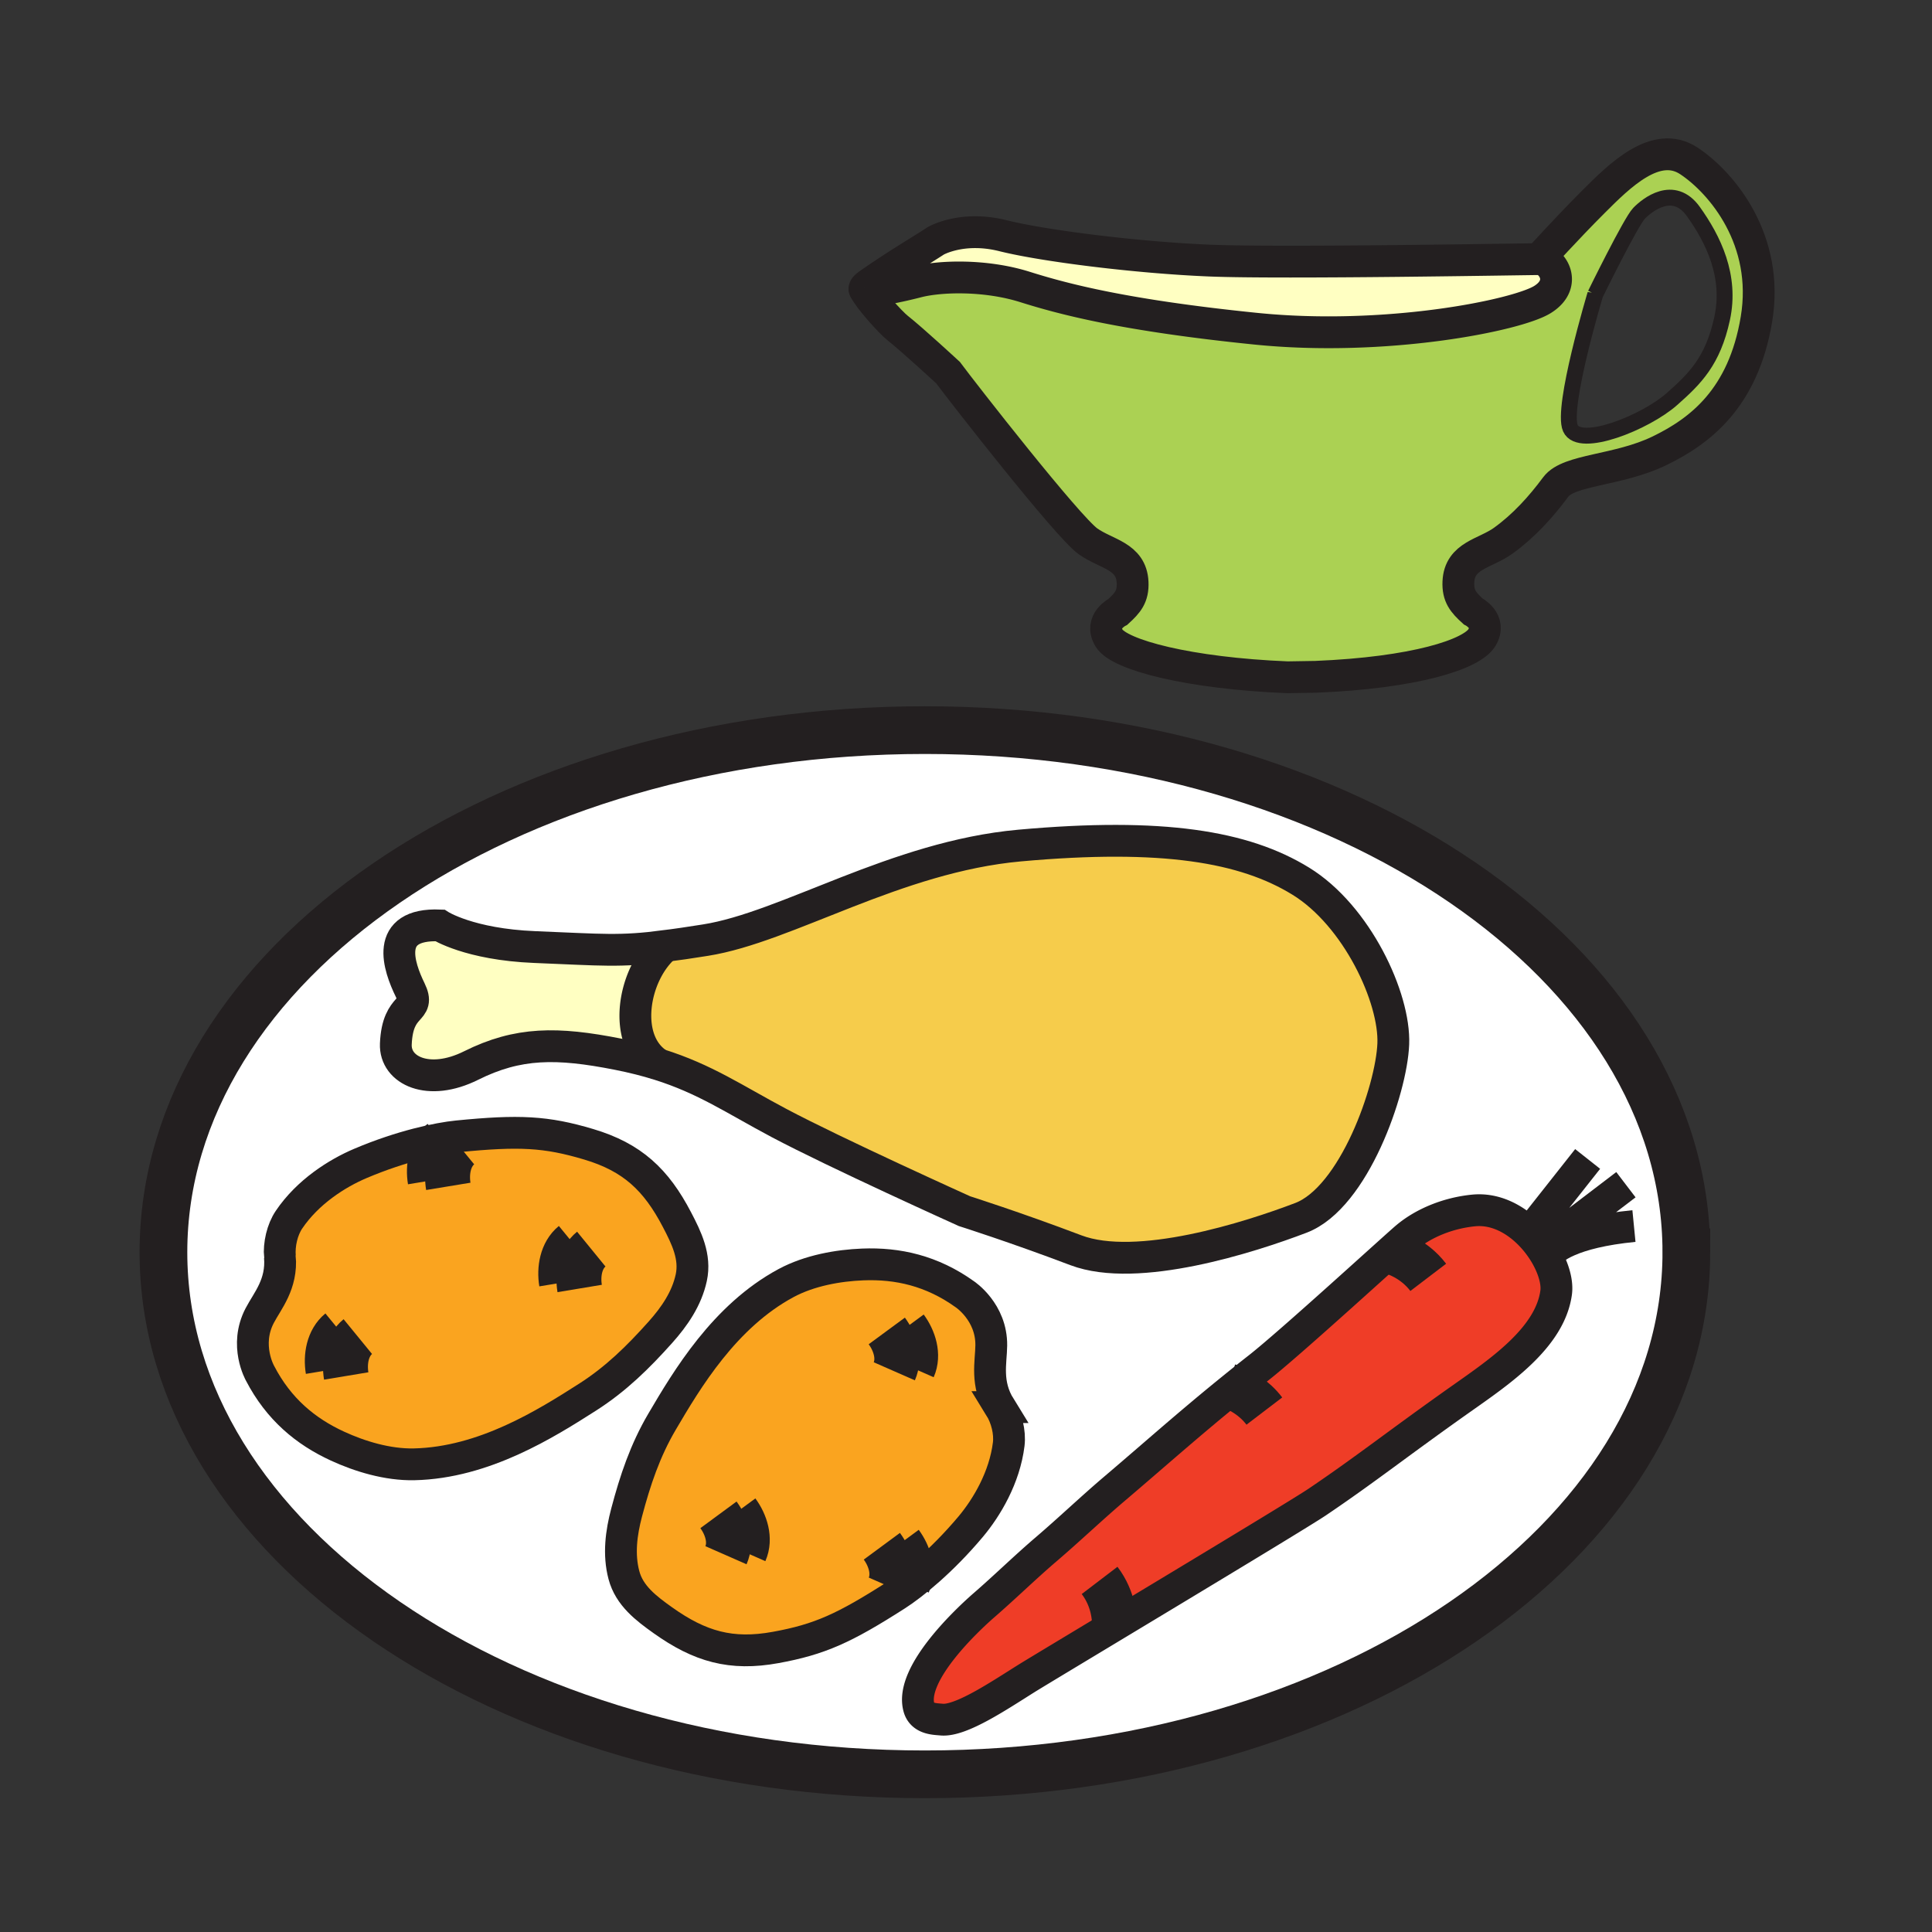 <svg xmlns="http://www.w3.org/2000/svg" width="850.394" height="850.394" viewBox="0 0 850.394 850.394" overflow="visible"><rect x="0" y="0" width="850.394" height="850.394" fill="#333333" stroke="none"/><path fill="none" d="M368 368.249h113.386v113.386H368z"/><path d="M680.66 552.82a41.613 41.613 0 0 0-1.97-3.17 45.787 45.787 0 0 0-5.671-6.851c-6.47-6.41-15.029-10.92-24.399-10-11.17 1.101-21.97 5.5-29.55 11.87-4.891 4.11-51.23 46.55-65.03 57.36-3.87 3.029-7.53 5.95-11.03 8.79-19.89 16.08-34.689 29.38-52.59 44.58-10.13 8.619-19.729 17.8-29.82 26.43-9.47 8.09-18.01 16.5-27.46 24.7-7.09 6.16-32.89 30.21-28.64 45.109 1.46 5.091 7.11 4.98 9.94 5.261 8.44.819 25.24-10.511 37.38-18.12 7.199-4.521 117.55-70.601 128.02-77.67 21.61-14.601 35.74-25.95 63.38-45.45 16.82-11.87 39.061-26.84 41.74-46.75.59-4.409-1.04-10.319-4.3-16.089zm-390.72-84.3c20.48 6.421 33.22 15.311 52.92 25.771 24.85 13.19 81.67 38.82 81.67 38.82s22.05 6.979 49.05 17.21c27 10.22 76.68-5.73 99.05-14.271 23.36-8.939 39.82-56.27 40.64-76.52.82-20.28-15.979-56.49-40.76-71.7-24.75-15.21-60.68-21.33-123.71-15.65-54.51 4.9-102.47 35.96-138.22 41.62-7 1.11-12.71 1.96-17.64 2.6-20.3 2.62-27.54 1.67-57.6.46-28.82-1.17-41.75-9.52-41.75-9.52-24.83-1.01-18 18.27-13.07 28.37 4.92 10.1-5.53 5.1-6.29 23.85-.47 11.66 14.4 18.801 33.12 9.46 20.72-10.329 37.79-10.31 64.66-5 6.68 1.32 12.57 2.83 17.93 4.5zM407.1 321.37c185.11 0 335.169 102.89 335.169 229.82 0 126.92-150.06 229.8-335.169 229.8S71.94 678.11 71.94 551.19c0-126.93 150.05-229.82 335.16-229.82zm36.9 314.3c.64-5.25-.96-11.65-3.84-16.31-6.42-10.38-3.92-19.761-3.84-27.13.17-14.78-11.65-22.551-11.65-22.551-14.46-10.35-29.49-13.729-44.96-13.109-10.7.43-23.33 2.62-33.69 8.18-27.11 14.58-43.62 42.34-54.63 61.06-7.45 12.69-11.79 25.66-15.56 39.891-2.39 9.04-3.62 18.479-1.21 27.59 2.39 9.08 9.8 14.66 17.19 19.92 16.21 11.53 30.02 15.53 49.63 11.94 19.36-3.53 30.15-8.41 53.14-23.131 7.12-4.56 19.97-14.899 32.64-29.989 7.18-8.551 14.98-21.721 16.78-36.361zM304.27 562.4c1.99-9.17-2.08-17.5-6.29-25.551-9.2-17.63-19.7-27.46-38.8-33.159-18.86-5.641-30.68-6.19-57.85-3.511-8.41.84-24.56 4.221-42.7 11.92-10.28 4.36-23.2 12.551-31.44 24.78-2.96 4.39-4.44 10.82-3.99 16.271 1.01 12.17-5.47 19.39-8.89 25.93-6.86 13.09.14 25.37.14 25.37 8.19 15.79 20.05 25.63 34.12 32.09 9.73 4.479 21.98 8.26 33.74 8 30.77-.68 58.08-17.93 76.38-29.61 12.41-7.93 22.16-17.52 31.97-28.489 6.24-6.971 11.62-14.821 13.61-24.041z" fill="#fff"/><path d="M677.4 114.06c5.489 0 12.899 10.63 1.619 17.73-11.279 7.09-69.31 18.69-126.35 12.89-57.05-5.8-84.12-12.89-101.52-18.37-17.4-5.48-37.391-4.84-47.38-2.26-7.68 1.98-21.04 4.9-23.02 3.52-.13-.28-.19-.51-.19-.68v-.01c.17-.45.79-1.06 1.94-1.86 13.54-9.39 21.55-13.89 29.37-19 0 0 11.56-6.78 29.61-2.27 18.05 4.51 59.3 9.67 91.21 10.96 31.911 1.29 139.241-.65 144.711-.65z" fill="#ffffc2"/><path d="M743.48 70.88c14.5 9.66 35.449 34.8 29.649 69.61-5.8 34.81-24.82 49.31-42.87 58.02-18.05 8.7-39.74 8.1-45.439 15.79-6.601 8.9-14.17 17.25-23.21 23.74-8.011 5.74-19.17 6.39-19.681 18.1-.279 6.25 2.19 9.05 6.46 12.95 0 0 8.391 4.19 3.87 11.6-4.51 7.41-29.779 15.46-73.16 17.22l-12.39.2c-43.38-1.76-74-9.8-78.52-17.21-4.5-7.41 3.869-11.6 3.869-11.6 4.28-3.91 6.75-6.71 6.471-12.95-.521-11.72-11.67-12.37-19.67-18.11-9.04-6.48-54.96-65.32-61.561-74.22 0 0-15.5-14.34-22.23-19.66-3.15-2.49-12.89-13.34-14.32-16.79 1.98 1.38 15.34-1.54 23.02-3.52 9.99-2.58 29.98-3.22 47.38 2.26 17.399 5.48 44.47 12.57 101.52 18.37 57.04 5.8 115.07-5.8 126.35-12.89 11.28-7.1 3.87-17.73-1.619-17.73 0 0 12.25-13.53 23.859-25.14 11.602-11.6 27.712-27.72 42.222-18.04zm14.53 69.33c4.07-18.69-3.899-34.85-12.66-47.1-8.76-12.25-20.33-2.9-23.92.81-3.6 3.7-19.239 35.61-19.239 35.61s-15.021 49.96-10.95 58.98c4.069 9.03 32.95-2.46 44.72-12.89 10.189-9.02 17.989-16.72 22.049-35.41z" fill="#abd153"/><path d="M579.84 661.11c-10.47 7.069-120.82 73.149-128.02 77.67-12.141 7.609-28.94 18.939-37.38 18.12-2.83-.28-8.48-.17-9.94-5.261-4.25-14.899 21.55-38.949 28.64-45.109 9.45-8.2 17.99-16.61 27.46-24.7 10.091-8.63 19.69-17.811 29.82-26.43 17.9-15.2 32.7-28.5 52.59-44.58 3.5-2.84 7.16-5.761 11.03-8.79 13.8-10.811 60.14-53.25 65.03-57.36 7.58-6.37 18.38-10.77 29.55-11.87 9.37-.92 17.93 3.59 24.399 10a45.687 45.687 0 0 1 5.671 6.851c.72 1.05 1.369 2.1 1.97 3.17 3.26 5.77 4.89 11.68 4.3 16.09-2.68 19.91-24.92 34.88-41.74 46.75-27.64 19.499-41.77 30.849-63.38 45.449z" fill="#ef3d27"/><path d="M201.33 500.18c27.17-2.68 38.99-2.13 57.85 3.511 19.1 5.699 29.6 15.529 38.8 33.159 4.21 8.051 8.28 16.381 6.29 25.551-1.99 9.22-7.37 17.069-13.61 24.04-9.81 10.97-19.56 20.56-31.97 28.489-18.3 11.681-45.61 28.931-76.38 29.61-11.76.26-24.01-3.521-33.74-8-14.07-6.46-25.93-16.3-34.12-32.09 0 0-7-12.28-.14-25.37 3.42-6.54 9.9-13.76 8.89-25.93-.45-5.45 1.03-11.881 3.99-16.271 8.24-12.229 21.16-20.42 31.44-24.78 18.14-7.699 34.29-11.079 42.7-11.919zM427.22 672.03c-12.67 15.09-25.52 25.43-32.64 29.989-22.99 14.721-33.78 19.601-53.14 23.131-19.61 3.59-33.42-.41-49.63-11.94-7.39-5.26-14.8-10.84-17.19-19.92-2.41-9.11-1.18-18.55 1.21-27.59 3.77-14.23 8.11-27.2 15.56-39.891 11.01-18.72 27.52-46.479 54.63-61.06 10.36-5.56 22.99-7.75 33.69-8.18 15.47-.62 30.5 2.76 44.96 13.109 0 0 11.82 7.771 11.65 22.551-.08 7.369-2.58 16.75 3.84 27.13 2.88 4.659 4.479 11.06 3.84 16.31-1.8 14.641-9.6 27.811-16.78 36.361z" fill="#faa41f"/><path d="M292.94 416.4c-14.45 12.27-19.45 41.88-3 52.12-5.36-1.67-11.25-3.18-17.93-4.5-26.87-5.31-43.94-5.329-64.66 5-18.72 9.341-33.59 2.2-33.12-9.46.76-18.75 11.21-13.75 6.29-23.85-4.93-10.1-11.76-29.38 13.07-28.37 0 0 12.93 8.35 41.75 9.52 30.06 1.21 37.3 2.16 57.6-.46z" fill="#ffffc2"/><path d="M572.51 387.83c24.78 15.21 41.58 51.42 40.76 71.7-.819 20.25-17.279 67.58-40.64 76.52-22.37 8.54-72.05 24.49-99.05 14.271-27-10.23-49.05-17.21-49.05-17.21s-56.82-25.63-81.67-38.82c-19.7-10.46-32.44-19.35-52.92-25.771-16.45-10.239-11.45-39.85 3-52.12 4.93-.64 10.64-1.49 17.64-2.6 35.75-5.66 83.71-36.72 138.22-41.62 63.03-5.68 98.96.44 123.71 15.65z" fill="#f6cc4b"/><g fill="none" stroke="#231f20"><path d="M742.27 551.19c0 126.92-150.06 229.8-335.169 229.8S71.94 678.11 71.94 551.19c0-126.931 150.05-229.82 335.16-229.82s335.17 102.89 335.17 229.82z" stroke-width="21"/><path d="M292.94 416.4c4.93-.64 10.64-1.49 17.64-2.6 35.75-5.66 83.71-36.72 138.22-41.62 63.03-5.68 98.96.44 123.71 15.65 24.78 15.21 41.58 51.42 40.76 71.7-.819 20.25-17.279 67.58-40.64 76.52-22.37 8.54-72.05 24.49-99.05 14.271-27-10.23-49.05-17.21-49.05-17.21s-56.82-25.63-81.67-38.82c-19.7-10.46-32.44-19.35-52.92-25.771-5.36-1.67-11.25-3.18-17.93-4.5-26.87-5.31-43.94-5.329-64.66 5-18.72 9.341-33.59 2.2-33.12-9.46.76-18.75 11.21-13.75 6.29-23.85-4.93-10.1-11.76-29.38 13.07-28.37 0 0 12.93 8.35 41.75 9.52 30.06 1.21 37.3 2.16 57.6-.46z" stroke-width="14"/><path d="M290.01 468.57a.31.31 0 0 1-.07-.051c-16.45-10.239-11.45-39.85 3-52.12.1-.09.19-.17.29-.25M380.56 126.88c.17-.45.79-1.06 1.94-1.86 13.54-9.39 21.55-13.89 29.37-19 0 0 11.56-6.78 29.61-2.27 18.05 4.51 59.3 9.67 91.21 10.96 31.909 1.29 139.239-.65 144.71-.65 5.489 0 12.899 10.63 1.619 17.73-11.279 7.09-69.31 18.69-126.35 12.89-57.05-5.8-84.12-12.89-101.52-18.37-17.4-5.48-37.391-4.84-47.38-2.26-7.68 1.98-21.04 4.9-23.02 3.52-.24-.16-.31-.39-.19-.68" stroke-width="14"/><path d="M677.4 114.06s12.25-13.53 23.859-25.14c11.601-11.6 27.71-27.72 42.221-18.04 14.5 9.66 35.449 34.8 29.649 69.61-5.8 34.81-24.82 49.31-42.87 58.02-18.05 8.7-39.74 8.1-45.439 15.79-6.601 8.9-14.17 17.25-23.21 23.74-8.011 5.74-19.17 6.39-19.681 18.1-.279 6.25 2.19 9.05 6.46 12.95 0 0 8.391 4.19 3.87 11.6-4.51 7.41-29.779 15.46-73.16 17.22l-12.39.2c-43.38-1.76-74-9.8-78.52-17.21-4.5-7.41 3.869-11.6 3.869-11.6 4.28-3.91 6.75-6.71 6.471-12.95-.521-11.72-11.67-12.37-19.67-18.11-9.04-6.48-54.96-65.32-61.561-74.22 0 0-15.5-14.34-22.23-19.66-3.15-2.49-12.89-13.34-14.32-16.79-.13-.28-.19-.51-.19-.68v-.01" stroke-width="14"/><path d="M702.19 129.53s15.64-31.91 19.239-35.61c3.59-3.71 15.16-13.06 23.92-.81 8.761 12.25 16.73 28.41 12.66 47.1-4.06 18.69-11.859 26.39-22.05 35.41-11.77 10.43-40.65 21.92-44.72 12.89-4.069-9.02 10.951-58.98 10.951-58.98z" stroke-width="7"/><path d="M123.2 553.15c-.45-5.45 1.03-11.881 3.99-16.271 8.24-12.229 21.16-20.42 31.44-24.78 18.14-7.699 34.29-11.08 42.7-11.92 27.17-2.68 38.99-2.13 57.85 3.511 19.1 5.699 29.6 15.529 38.8 33.159 4.21 8.051 8.28 16.381 6.29 25.551-1.99 9.22-7.37 17.069-13.61 24.04-9.81 10.97-19.56 20.56-31.97 28.489-18.3 11.681-45.61 28.931-76.38 29.61-11.76.26-24.01-3.521-33.74-8-14.07-6.46-25.93-16.3-34.12-32.09 0 0-7-12.28-.14-25.37 3.42-6.539 9.9-13.759 8.89-25.929z" stroke-width="14"/><path d="M144.39 603.11c-1.01-6.08.17-13.28 5.11-17.33M152.39 605.65c-1.01-6.07.17-13.29 5.11-17.33M247.15 564.6c-1-6.069.17-13.279 5.11-17.33M255.15 567.14c-1.01-6.08.16-13.29 5.11-17.33M189.34 519.66c-1.01-6.08.17-13.29 5.11-17.34M197.33 522.19c-1-6.08.17-13.29 5.11-17.341" stroke-width="19.78"/><path d="M440.16 619.36c2.88 4.659 4.479 11.06 3.84 16.31-1.8 14.64-9.6 27.811-16.78 36.36-12.67 15.09-25.52 25.43-32.64 29.989-22.99 14.721-33.78 19.601-53.14 23.131-19.61 3.59-33.42-.41-49.63-11.94-7.39-5.26-14.8-10.84-17.19-19.92-2.41-9.11-1.18-18.55 1.21-27.59 3.77-14.23 8.11-27.2 15.56-39.891 11.01-18.72 27.52-46.479 54.63-61.06 10.36-5.56 22.99-7.75 33.69-8.18 15.47-.62 30.5 2.76 44.96 13.109 0 0 11.82 7.771 11.65 22.551-.08 7.371-2.58 16.751 3.84 27.131z" stroke-width="14"/><path d="M398.61 584.46c3.65 4.96 5.88 11.92 3.31 17.76M390.33 585.83c3.65 4.96 5.88 11.91 3.31 17.76M324.52 665.41c3.65 4.96 5.88 11.92 3.31 17.77M316.24 666.78c3.65 4.96 5.88 11.92 3.31 17.77M396.43 679.23c3.65 4.96 5.88 11.92 3.31 17.77M388.16 680.6c3.65 4.95 5.88 11.92 3.31 17.771" stroke-width="19.78"/><path d="M543.01 610.82c3.5-2.84 7.16-5.761 11.03-8.79 13.8-10.811 60.14-53.25 65.03-57.36 7.58-6.37 18.38-10.77 29.55-11.87 9.37-.92 17.93 3.59 24.399 10a45.687 45.687 0 0 1 5.671 6.851c.72 1.05 1.369 2.1 1.97 3.17 3.26 5.77 4.89 11.68 4.3 16.09-2.68 19.91-24.92 34.88-41.74 46.75-27.64 19.5-41.77 30.85-63.38 45.45-10.47 7.069-120.82 73.149-128.02 77.67-12.141 7.609-28.94 18.939-37.38 18.12-2.83-.28-8.48-.17-9.94-5.261-4.25-14.899 21.55-38.949 28.64-45.109 9.45-8.2 17.99-16.61 27.46-24.7 10.091-8.63 19.69-17.811 29.82-26.43 17.9-15.201 32.7-28.501 52.59-44.581z" stroke-width="14"/><path stroke-width="14" d="M672.24 543.79l.78-.99 25.8-32.67M679.75 554.43s.17-.62.91-1.609c2.38-3.23 10.72-10.431 38.54-13.16M677.44 550.61s.449-.341 1.25-.96c5.43-4.141 27.189-20.721 36.979-28.19"/><path d="M613.26 551.29s8.891 2.41 15.4 10.95M541.11 610.15s.72.189 1.899.67c2.971 1.199 8.851 4.17 13.51 10.279M490.47 713.4c0-.221-.04-9.33-6.47-17.761" stroke-width="19.78"/></g><path fill="none" d="M0 0h850.394v850.394H0z"/></svg>